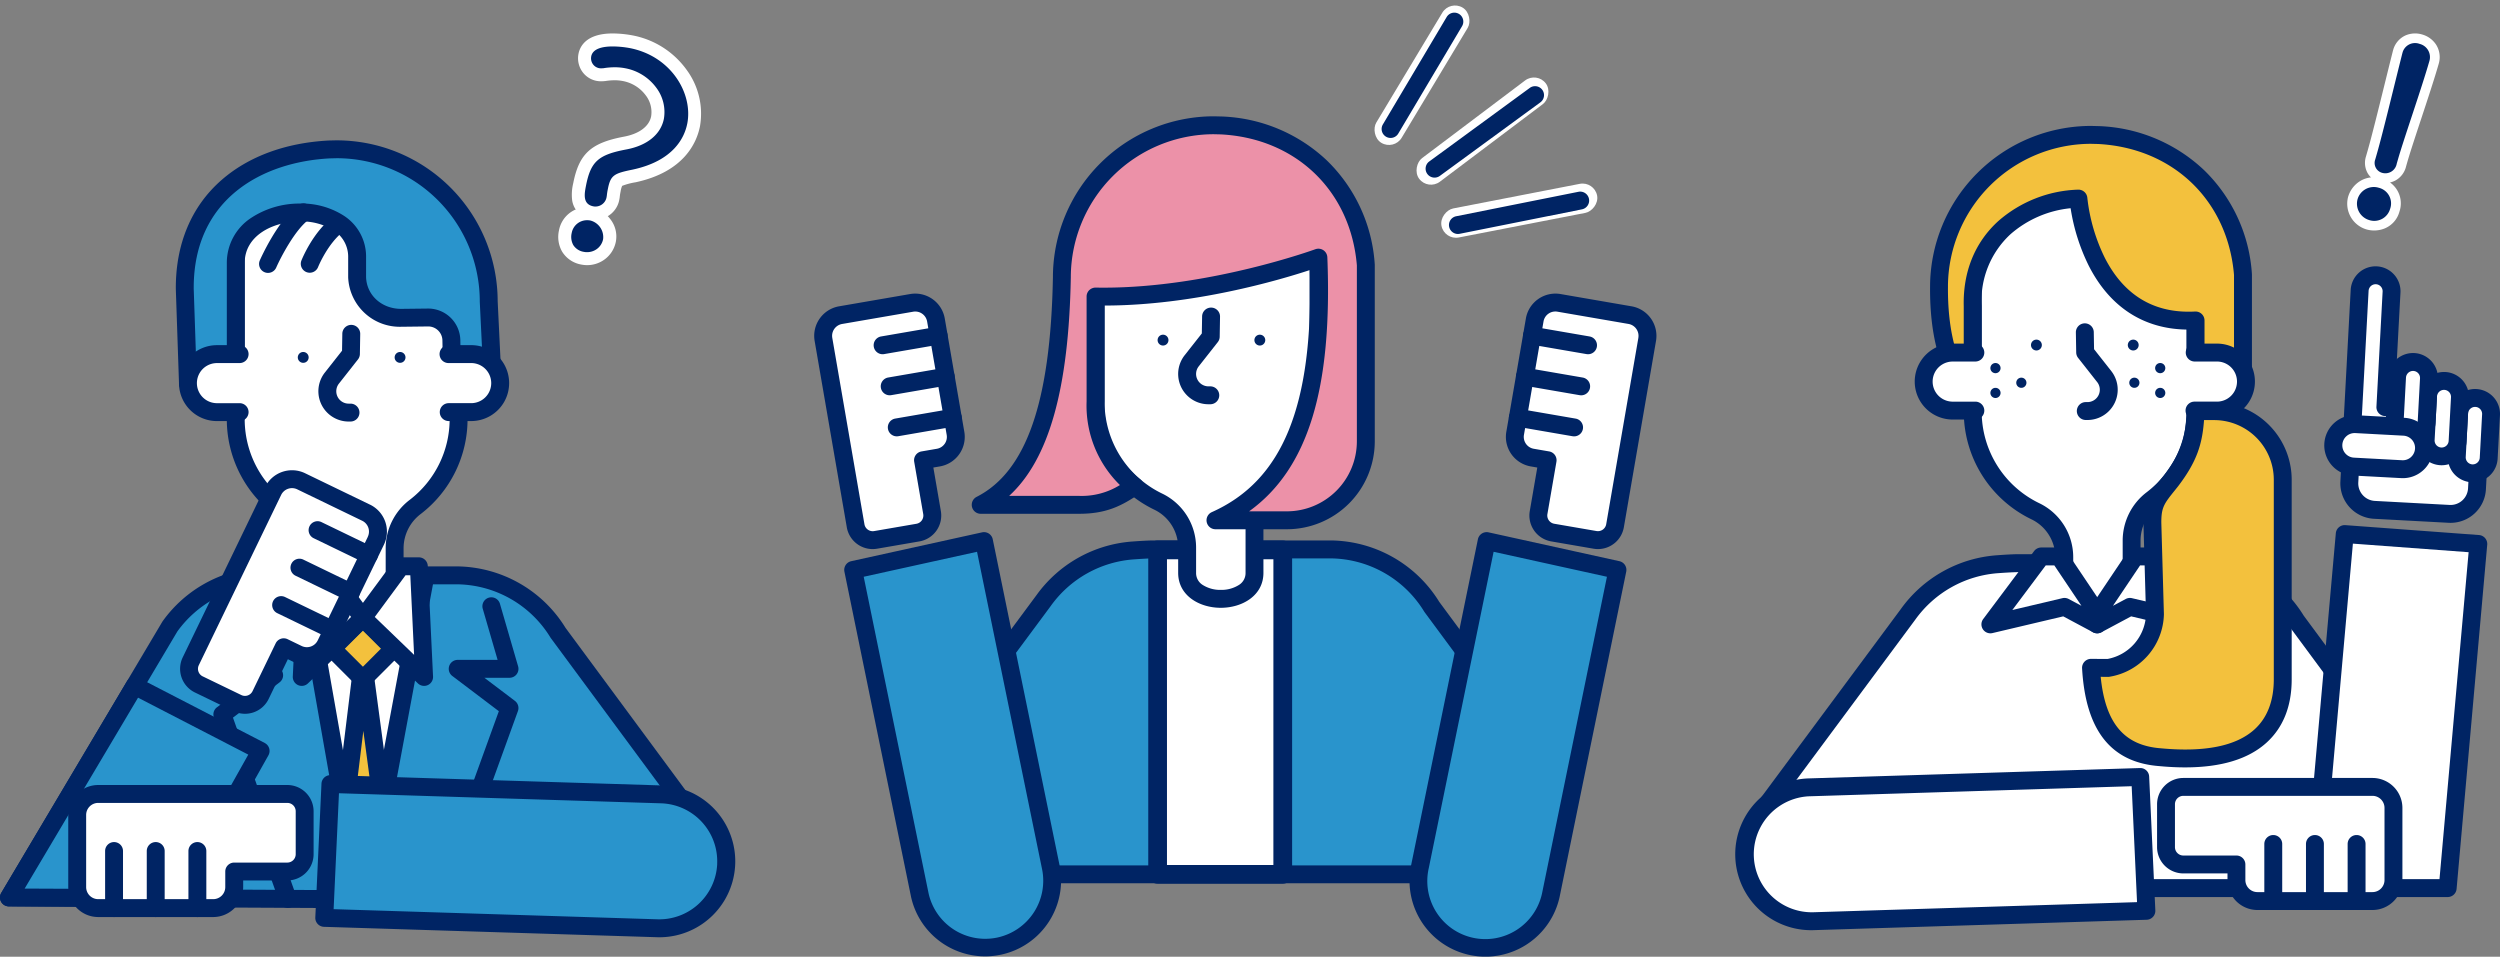 <svg xmlns="http://www.w3.org/2000/svg" width="507.098" height="194.061"><rect width="100%" height="100%" fill="#808080" stroke="none"/><defs><clipPath id="a"><path data-name="長方形 25683" fill="none" d="M0 0h149.117v183.323H0z"/></clipPath><clipPath id="b"><path data-name="長方形 25685" fill="none" d="M0 0h170.842v191.496H0z"/></clipPath><clipPath id="c"><path data-name="長方形 25686" fill="none" d="M0 0h155.071v181.896H0z"/></clipPath></defs><g data-name="グループ 3962" transform="translate(-687 -203.849)"><rect data-name="長方形 25687" width="6" height="32" rx="3" transform="rotate(31 123.025 1870.801)" fill="#fff"/><rect data-name="長方形 25688" width="6" height="32.16" rx="3" transform="rotate(53 280.384 1110.768)" fill="#fff"/><rect data-name="長方形 25689" width="6" height="32.16" rx="3" transform="rotate(79 359.277 733.13)" fill="#fff"/><g data-name="グループ 3962"><g data-name="グループ 3963"><g data-name="グループ 3962" clip-path="url(#a)" transform="translate(687 210.635)"><path data-name="パス 16414" d="M92.501 109.914H56.727c-1.287 0-4.06.209-4.06.209a24.631 24.631 0 00-18.21 10.169L1.816 175.251l112.715.574 24.487-19.316-25.819-34.934a24.205 24.205 0 00-20.7-11.661" fill="#2994cc"/><path data-name="パス 16415" d="M114.707 120.562A26.162 26.162 0 0092.5 108.099H56.727c-1.34 0-4.081.206-4.18.213A26.274 26.274 0 0033 119.211a1.745 1.745 0 00-.1.155L.254 174.325a1.816 1.816 0 001.552 2.746l112.714.574h.01a1.819 1.819 0 001.124-.389l24.487-19.315a1.817 1.817 0 00.335-2.505zm-.8 53.444L5 173.452l30.973-52.151a22.7 22.7 0 0116.827-9.367c.027 0 2.72-.2 3.924-.2H92.5a22.51 22.51 0 0119.146 10.786c.029.047.06.094.093.138l24.772 33.52z" fill="#002464"/><path data-name="パス 16416" d="M73.025 175.559h1.049l12.225-65.552H61.508z" fill="#fff"/><path data-name="パス 16417" d="M86.299 108.192H61.506a1.815 1.815 0 00-1.788 2.13l11.518 65.552a1.816 1.816 0 001.789 1.5h1.048a1.815 1.815 0 001.785-1.483l12.225-65.552a1.815 1.815 0 00-1.785-2.148m-12.711 60.076l-9.918-56.444h20.446z" fill="#002464"/><path data-name="パス 16418" d="M67.672 175.825h12.455l-6.515-48.653z" fill="#f3c13d"/><path data-name="パス 16419" d="M75.416 126.931a1.815 1.815 0 00-1.8-1.574h-.01a1.814 1.814 0 00-1.792 1.6l-5.944 48.652a1.814 1.814 0 001.8 2.036h12.459a1.816 1.816 0 001.8-2.056zm-5.693 47.079l3.976-32.543 4.358 32.543z" fill="#002464"/><path data-name="長方形 25682" fill="#f3c13d" d="M67.387 124.789l6.23-6.23 6.23 6.23-6.23 6.23z"/><path data-name="パス 16420" d="M74.9 117.277a1.815 1.815 0 00-2.567 0l-6.23 6.229a1.816 1.816 0 000 2.567l6.23 6.23a1.816 1.816 0 002.567 0l6.229-6.23a1.815 1.815 0 000-2.567zm-1.288 11.175l-3.662-3.662 3.662-3.667 3.662 3.662z" fill="#002464"/><path data-name="パス 16421" d="M47.257 138.778l9.448-7.15a1.816 1.816 0 00-1.1-3.264h-8.09l3-10.325a1.816 1.816 0 00-3.488-1.013l-3.672 12.648a1.816 1.816 0 001.744 2.322h5.1l-6.2 4.689a1.815 1.815 0 00-.61 2.051l13.272 37.426a1.815 1.815 0 103.422-1.213z" fill="#002464"/><path data-name="パス 16422" d="M47.821 37.544v40.623a22.573 22.573 0 0012.694 20.3 10.413 10.413 0 015.873 9.351v5.1c0 7.033 13.664 7.033 13.664 0v-8.56a10.576 10.576 0 014.2-8.338 22.515 22.515 0 008.773-17.849V36.86c-.094-6.2-45.3-5.516-45.2.684" fill="#fff"/><path data-name="パス 16423" d="M86.207 31.69a92.908 92.908 0 00-15.885-.952 92.9 92.9 0 00-15.846 1.433c-3.655.726-8.506 2.073-8.471 5.386v40.611a24.245 24.245 0 0013.709 21.93 8.547 8.547 0 014.853 7.719v5.1a6.468 6.468 0 002.922 5.453 10.189 10.189 0 005.725 1.634 10.19 10.19 0 005.724-1.637 6.469 6.469 0 002.924-5.453v-8.559a8.731 8.731 0 013.5-6.9 24.235 24.235 0 009.476-19.285V36.833c-.051-3.325-4.951-4.528-8.633-5.144m5 46.478a20.627 20.627 0 01-8.068 16.414 12.336 12.336 0 00-4.905 9.774v8.559a2.826 2.826 0 01-1.347 2.459 6.637 6.637 0 01-3.67 1 6.641 6.641 0 01-3.669-1 2.826 2.826 0 01-1.346-2.459v-5.1a12.153 12.153 0 00-6.892-10.982 20.639 20.639 0 01-11.674-18.668V37.678c1.049-1.3 8.677-3.128 20.744-3.311 12.042-.176 19.723 1.414 20.829 2.676z" fill="#002464"/><path data-name="パス 16424" d="M81.15 64.611a1.1 1.1 0 101.1 1.1 1.1 1.1 0 00-1.1-1.1" fill="#002464"/><path data-name="パス 16425" d="M61.505 64.611a1.1 1.1 0 101.1 1.1 1.1 1.1 0 00-1.1-1.1" fill="#002464"/><path data-name="パス 16426" d="M71.282 59.112h-.03a1.816 1.816 0 00-1.815 1.785l-.057 3.457-3.484 4.425a6.141 6.141 0 004.825 9.939h.376a1.815 1.815 0 100-3.631h-.376a2.51 2.51 0 01-1.972-4.062l3.862-4.906A1.813 1.813 0 0073 65.026l.067-4.069a1.815 1.815 0 00-1.785-1.845" fill="#002464"/><path data-name="パス 16427" d="M68.304 23.492l-1.486.036c-15.917.818-29.453 9.925-29.34 28.3l.644 19.1 9.7 5.043V46.56c-.039-12.883 24.579-14.008 24.618-1.125v3.994c.13 4.821 4.16 8.266 8.983 8.243l5.424-.063a4.689 4.689 0 014.711 4.61l.234 14.006 8.144-5.3-.8-16.605a30.826 30.826 0 00-30.827-30.826" fill="#2994cc"/><path data-name="パス 16428" d="M68.304 21.677h-.044l-1.486.036h-.049c-8.758.45-16.29 3.22-21.781 8.011-6.127 5.346-9.337 12.992-9.28 22.112v.05l.644 19.1a1.815 1.815 0 00.977 1.55l9.7 5.043a1.815 1.815 0 002.653-1.611V46.555c-.016-5.507 5.632-8.405 11.221-8.423h.049a12.137 12.137 0 016.9 1.908 6.288 6.288 0 012.815 5.4v4.044a10.471 10.471 0 0010.761 10.01h.058l5.411-.064h.014a2.884 2.884 0 012.873 2.826l.235 14.006a1.816 1.816 0 002.806 1.491l8.144-5.3a1.817 1.817 0 00.823-1.609l-.8-16.562a32.68 32.68 0 00-32.642-32.6m25.247 51.237l-.18-10.724a6.53 6.53 0 00-6.515-6.395h-.032l-5.411.063h-.041c-3.954 0-7.006-2.766-7.118-6.454V45.43a9.866 9.866 0 00-4.365-8.366 15.771 15.771 0 00-8.984-2.563h-.059a17.825 17.825 0 00-9.956 2.943 10.885 10.885 0 00-4.885 9.116v26.416l-6.106-3.175-.608-18.01c-.1-18.439 14.182-25.752 27.595-26.449l1.439-.036a29.043 29.043 0 0128.989 29.011v.088l.754 15.564z" fill="#002464"/><path data-name="パス 16429" d="M38.122 70.924a5.882 5.882 0 005.882 5.882h6.365V65.042h-6.365a5.882 5.882 0 00-5.882 5.882" fill="#fff"/><path data-name="パス 16430" d="M44.007 66.857h4.554a1.816 1.816 0 100-3.631h-4.554a7.7 7.7 0 000 15.4h4.554a1.816 1.816 0 100-3.631h-4.554a4.067 4.067 0 110-8.134" fill="#002464"/><path data-name="パス 16431" d="M95.57 65.042h-6.359v11.764h6.364a5.882 5.882 0 000-11.764" fill="#fff"/><path data-name="パス 16432" d="M95.571 63.226h-4.552a1.816 1.816 0 100 3.631h4.554a4.067 4.067 0 110 8.134h-4.554a1.815 1.815 0 100 3.631h4.554a7.7 7.7 0 000-15.4" fill="#002464"/><path data-name="パス 16433" d="M60.42 34.877c-4.148 3.11-7.572 10.82-7.715 11.147a1.815 1.815 0 003.323 1.463c.875-1.985 3.762-7.6 6.57-9.7a1.815 1.815 0 10-2.178-2.9" fill="#002464"/><path data-name="パス 16434" d="M67.617 37.146c-4.18 3.134-6.4 8.711-6.492 8.946a1.816 1.816 0 003.38 1.327c.019-.048 1.948-4.862 5.29-7.368a1.815 1.815 0 00-2.178-2.9" fill="#002464"/><path data-name="パス 16435" d="M62.274 108.082l-1.068 22.443 12.411-11.965-7.731-10.479z" fill="#fff"/><path data-name="パス 16436" d="M67.346 107.004a1.813 1.813 0 00-1.461-.738h-3.612a1.816 1.816 0 00-1.814 1.729l-1.068 22.444a1.816 1.816 0 003.074 1.393l12.411-11.965a1.816 1.816 0 00.2-2.385zm-4.11 19.042l.769-16.148h.964l6.242 8.46z" fill="#002464"/><path data-name="パス 16437" d="M81.347 108.082l-7.731 10.479 12.411 11.965-1.068-22.443z" fill="#fff"/><path data-name="パス 16438" d="M84.959 106.266h-3.612a1.815 1.815 0 00-1.461.738l-7.733 10.478a1.816 1.816 0 00.2 2.384l12.411 11.965a1.815 1.815 0 003.074-1.393l-1.068-22.443a1.815 1.815 0 00-1.814-1.729m-8.937 12.091l6.242-8.46h.964l.769 16.149z" fill="#002464"/><path data-name="パス 16439" d="M104.45 135.383l-6.2-4.689h5.1a1.816 1.816 0 001.744-2.322l-3.673-12.647a1.816 1.816 0 10-3.487 1.012l3 10.326h-8.09a1.815 1.815 0 00-1.1 3.263l9.441 7.145-13.665 37.736a1.816 1.816 0 103.414 1.236l14.121-38.995a1.817 1.817 0 00-.612-2.066" fill="#002464"/><path data-name="パス 16440" d="M74.258 97.208l-13.171-6.371a4.261 4.261 0 00-5.691 1.98l-8.188 16.919-1.974 4.082-6.546 13.532a3.512 3.512 0 001.633 4.691l7.837 3.791a3.513 3.513 0 004.692-1.632l4.69-9.7 2.844 1.376a4.262 4.262 0 005.692-1.981l10.159-21a4.261 4.261 0 00-1.98-5.691" fill="#fff"/><path data-name="パス 16441" d="M75.049 95.574l-13.171-6.371a6.084 6.084 0 00-8.117 2.823l-16.7 34.532a5.335 5.335 0 002.476 7.117l7.837 3.791a5.328 5.328 0 007.117-2.476l3.9-8.062 1.21.586a6.083 6.083 0 008.117-2.824l10.159-21a6.076 6.076 0 00-2.824-8.117m-.444 6.535l-10.159 21a2.447 2.447 0 01-3.266 1.137l-2.845-1.376a1.816 1.816 0 00-2.425.844l-4.69 9.7a1.7 1.7 0 01-2.267.788l-7.836-3.791a1.7 1.7 0 01-.795-2.27l16.7-34.532a2.445 2.445 0 013.266-1.137l13.171 6.371a2.445 2.445 0 011.137 3.266" fill="#002464"/><path data-name="パス 16442" d="M75.631 104.158l-10.425-5.041a1.815 1.815 0 10-1.581 3.268l10.421 5.041a1.815 1.815 0 101.581-3.268" fill="#002464"/><path data-name="パス 16443" d="M71.95 111.766l-10.421-5.041a1.815 1.815 0 10-1.581 3.268l10.421 5.041a1.815 1.815 0 101.581-3.268" fill="#002464"/><path data-name="パス 16444" d="M68.271 119.372l-10.421-5.041a1.816 1.816 0 10-1.581 3.269l10.421 5.041a1.816 1.816 0 101.581-3.269" fill="#002464"/><path data-name="パス 16445" d="M134.342 154.357l-67.319-2.1-1.251 27.141 67.319 2.1a13.585 13.585 0 001.251-27.141" fill="#2994cc"/><path data-name="パス 16446" d="M134.398 152.538l-67.319-2.1h-.058a1.815 1.815 0 00-1.813 1.732l-1.251 27.141a1.816 1.816 0 001.757 1.9l67.292 2.1c.243.011.484.017.726.017a15.4 15.4 0 00.665-30.786m11.079 15.922a11.77 11.77 0 01-12.328 11.213l-65.477-2.047 1.083-23.514 65.5 2.047a11.769 11.769 0 0111.215 12.3" fill="#002464"/><path data-name="パス 16447" d="M1.816 175.251l34.275.159 16.774-29.88-25.557-13.2z" fill="#2994cc"/><path data-name="パス 16448" d="M53.7 143.917l-25.557-13.2a1.815 1.815 0 00-2.394.686L.254 174.324a1.815 1.815 0 001.552 2.742l34.276.164h.008a1.816 1.816 0 001.583-.927l16.774-29.88a1.816 1.816 0 00-.749-2.5M35.031 173.59L5 173.45l23-38.72 22.361 11.55z" fill="#002464"/><path data-name="パス 16449" d="M58.282 154.259h-38.36a4.261 4.261 0 00-4.261 4.261v14.631a4.261 4.261 0 004.261 4.261H43.25a4.261 4.261 0 004.262-4.261v-3.165h10.77a3.513 3.513 0 003.513-3.513v-8.706a3.513 3.513 0 00-3.513-3.513" fill="#fff"/><path data-name="パス 16450" d="M58.281 152.444H19.92a6.083 6.083 0 00-6.076 6.076v14.631a6.083 6.083 0 006.076 6.076h23.329a6.084 6.084 0 006.077-6.076v-1.345h8.955a5.335 5.335 0 005.329-5.328v-8.706a5.335 5.335 0 00-5.329-5.328m1.7 14.034a1.7 1.7 0 01-1.7 1.7H47.509a1.815 1.815 0 00-1.815 1.815v3.16a2.449 2.449 0 01-2.446 2.446H19.92a2.449 2.449 0 01-2.445-2.446V158.52a2.448 2.448 0 012.445-2.445h38.361a1.7 1.7 0 011.7 1.7z" fill="#002464"/><path data-name="パス 16451" d="M23.135 164.02a1.816 1.816 0 00-1.815 1.816v11.578a1.815 1.815 0 103.631 0v-11.578a1.816 1.816 0 00-1.815-1.816" fill="#002464"/><path data-name="パス 16452" d="M31.585 164.02a1.816 1.816 0 00-1.815 1.816v11.578a1.815 1.815 0 103.631 0v-11.578a1.816 1.816 0 00-1.815-1.816" fill="#002464"/><path data-name="パス 16453" d="M40.036 164.02a1.816 1.816 0 00-1.815 1.816v11.578a1.815 1.815 0 103.631 0v-11.578a1.816 1.816 0 00-1.815-1.816" fill="#002464"/><path data-name="パス 16454" d="M119.998 36.631a4.355 4.355 0 00-.841-.08 4.46 4.46 0 00-4.483 3.654 4.708 4.708 0 00.48 3.369 4.358 4.358 0 003.026 2 4.948 4.948 0 00.669.083c.084 0 .169.007.252.007a4.646 4.646 0 002.541-.752 4.528 4.528 0 001.988-2.949 4.827 4.827 0 00-3.632-5.335" fill="#002464"/><path data-name="パス 16455" d="M120.252 35.34a5.686 5.686 0 00-1.095-.1 5.751 5.751 0 00-5.776 4.717 6.006 6.006 0 00.641 4.3 5.711 5.711 0 003.9 2.622 6.174 6.174 0 00.853.107c.109.006.217.009.324.009a5.961 5.961 0 003.259-.965 5.838 5.838 0 002.562-3.8 5.669 5.669 0 00-1.194-4.651 6.056 6.056 0 00-3.477-2.231m2.086 6.374a3.221 3.221 0 01-1.415 2.1 3.327 3.327 0 01-1.822.539h-.182a3.485 3.485 0 01-.486-.061 3.078 3.078 0 01-2.147-1.384 3.425 3.425 0 01-.32-2.441 3.152 3.152 0 013.191-2.591 3.06 3.06 0 01.587.055 3.484 3.484 0 012.595 3.789" fill="#fff"/><path data-name="パス 16456" d="M128.005 1.676a21.174 21.174 0 00-3.722-.359c-4.172 0-5.378 1.673-5.654 3.078a3.4 3.4 0 00.462 2.453 3.285 3.285 0 002.822 1.537c.152 0 .306-.007.453-.015.051 0 .1-.008.187-.02a13.351 13.351 0 012.115-.179 9.9 9.9 0 011.9.176 8.807 8.807 0 015.49 3.437 6.863 6.863 0 011.311 5.269c-.513 2.608-2.91 4.5-6.581 5.178-6.173 1.164-8.156 2.97-9.225 8.4-.3 1.5-.988 5.028 2.532 5.721a3.684 3.684 0 00.5.063h.193a3.617 3.617 0 003.554-3.072l.023-.118a1.75 1.75 0 00.025-.187 12.028 12.028 0 01.2-1.271c.39-1.982.421-2.143 4-2.872 9.138-1.955 11.5-7.325 12.1-10.352 1.315-6.676-3.468-15.054-12.685-16.867" fill="#002464"/><path data-name="パス 16457" d="M128.256.384A22.522 22.522 0 00124.282 0c-5.335 0-6.641 2.594-6.945 4.14a4.723 4.723 0 00.642 3.413 4.6 4.6 0 003.93 2.147c.174 0 .351-.008.518-.017.1-.005.189-.014.28-.027h.052a12 12 0 011.9-.162 8.569 8.569 0 011.648.151 7.493 7.493 0 014.678 2.916 5.547 5.547 0 011.094 4.239c-.4 2.051-2.418 3.558-5.527 4.137-6.7 1.264-9.1 3.47-10.278 9.445a9.667 9.667 0 00-.218 3.461 4.52 4.52 0 003.788 3.807 4.9 4.9 0 00.685.085c.088 0 .176.007.264.007a4.906 4.906 0 004.846-4.133l.023-.118a3.254 3.254 0 00.047-.347 11.06 11.06 0 01.179-1.109 4.365 4.365 0 01.312-1.122 13.412 13.412 0 012.645-.713h.025c9.878-2.113 12.457-8.04 13.115-11.385a14.962 14.962 0 00-2.638-11.335A17.531 17.531 0 00128.256.384M139.4 18.3c-.533 2.708-2.681 7.52-11.081 9.318-3.757.764-4.468 1.123-5.015 3.905a13.042 13.042 0 00-.221 1.414.332.332 0 01-.006.047l-.022.116a2.3 2.3 0 01-2.261 2.008h-.123a2.262 2.262 0 01-.318-.04c-2.229-.438-1.8-2.6-1.494-4.176.966-4.916 2.494-6.292 8.175-7.363 4.227-.787 7.007-3.053 7.629-6.218a8.182 8.182 0 00-1.535-6.294 10.115 10.115 0 00-6.3-3.958 11.152 11.152 0 00-2.157-.2 14.516 14.516 0 00-2.326.2h-.047a6.728 6.728 0 01-.381.013 2.1 2.1 0 01-.388-.03 2.009 2.009 0 01-1.323-.9 2.065 2.065 0 01-.281-1.493c.319-1.624 2.416-2.015 4.36-2.015a19.966 19.966 0 013.466.335c8.447 1.661 12.844 9.269 11.652 15.331" fill="#fff"/></g></g><g data-name="グループ 3965"><g data-name="グループ 3964" clip-path="url(#b)" transform="translate(852.151 206.414)"><path data-name="パス 16458" d="M104.58 108.871H68.806c-1.287 0-4.06.209-4.06.209a24.631 24.631 0 00-18.21 10.169l-28.188 38 24.923 17.535h83.339l1.191-4.411 2.654 3.591 18.242-21.743-23.419-31.688a24.206 24.206 0 00-20.7-11.661" fill="#2994cc"/><path data-name="パス 16459" d="M126.788 119.519a26.161 26.161 0 00-22.206-12.463H68.807c-1.34 0-4.081.205-4.18.213a26.276 26.276 0 00-19.548 10.9l-28.188 38a1.815 1.815 0 00.414 2.567l24.921 17.533a1.816 1.816 0 001.044.331h83.339a1.815 1.815 0 001.753-1.342l.212-.783.42.569a1.816 1.816 0 002.851.088l18.243-21.743a1.816 1.816 0 00.069-2.246zm3.758 51.511l-1.284-1.737a1.815 1.815 0 00-3.212.606l-.829 3.068H43.846l-22.929-16.131 27.079-36.5a22.705 22.705 0 0116.888-9.44c.027 0 2.721-.2 3.924-.2h35.774a22.509 22.509 0 0119.145 10.785c.029.048.06.094.093.139l22.569 30.537z" fill="#002464"/><path data-name="長方形 25684" fill="#fff" d="M69.659 108.974H95.04v65.809H69.659z"/><path data-name="パス 16460" d="M95.04 107.077H69.66a1.9 1.9 0 00-1.9 1.9v65.809a1.9 1.9 0 001.9 1.9h25.381a1.9 1.9 0 001.9-1.9v-65.809a1.9 1.9 0 00-1.9-1.9m-1.9 65.809H71.557V110.87h21.587z" fill="#002464"/><path data-name="パス 16461" d="M57.068 78.883a22.574 22.574 0 0012.694 20.3 10.412 10.412 0 015.872 9.35v5.1c0 7.033 13.664 7.033 13.664 0v-8.56a10.575 10.575 0 014.2-8.338 22.515 22.515 0 008.773-17.849V49.699l-45.2 7.886z" fill="#fff"/><path data-name="パス 16462" d="M101.961 47.907l-45.2 7.886a1.816 1.816 0 00-1.5 1.788v21.3a24.245 24.245 0 0013.713 21.931 8.547 8.547 0 014.854 7.719v5.1c0 4.655 4.349 7.09 8.647 7.09 4.3 0 8.648-2.435 8.648-7.09v-8.56a8.729 8.729 0 013.5-6.9 24.234 24.234 0 009.477-19.285V49.695a1.816 1.816 0 00-2.128-1.789m-1.5 30.976a20.626 20.626 0 01-8.069 16.414 12.338 12.338 0 00-4.906 9.773v8.56a2.826 2.826 0 01-1.347 2.459 6.638 6.638 0 01-3.67 1 6.642 6.642 0 01-3.67-1 2.825 2.825 0 01-1.346-2.459v-5.1a12.154 12.154 0 00-6.892-10.982 20.638 20.638 0 01-11.675-18.668V59.107l41.574-7.253z" fill="#002464"/><path data-name="パス 16463" d="M90.393 65.324a1.1 1.1 0 101.1 1.1 1.1 1.1 0 00-1.1-1.1" fill="#002464"/><path data-name="パス 16464" d="M70.757 65.324a1.1 1.1 0 101.1 1.1 1.1 1.1 0 00-1.1-1.1" fill="#002464"/><path data-name="パス 16465" d="M80.529 59.828h-.03a1.816 1.816 0 00-1.815 1.785l-.057 3.457-3.483 4.424a6.14 6.14 0 004.825 9.939h.376a1.815 1.815 0 100-3.631h-.372a2.51 2.51 0 01-1.972-4.062l3.862-4.906a1.815 1.815 0 00.389-1.093l.067-4.069a1.816 1.816 0 00-1.785-1.845" fill="#002464"/><path data-name="パス 16466" d="M82.551 22.875l-1.486-.036a30.826 30.826 0 00-30.827 30.827c-.545 29.611-7.255 41.487-16.465 46.166h20.005c5.342 0 8.17-1.722 11.215-3.763a20.862 20.862 0 01-7.924-17.186v-21.3c22.568.438 45.2-7.886 45.2-7.886 1.145 28.862-4.685 46.047-20.877 53.272h14.493a16.006 16.006 0 0016.006-16.006V51.175c-1.316-16.2-13.423-27.481-29.34-28.3" fill="#ec91a8"/><path data-name="パス 16467" d="M103.95 29.944a32.757 32.757 0 00-21.306-8.882h-.049l-1.486-.036h-.044a32.671 32.671 0 00-32.642 32.61c-.466 25.289-5.382 39.455-15.473 44.581a1.816 1.816 0 00.822 3.434h20.006c5.7 0 8.784-1.764 12.225-4.07a1.816 1.816 0 00.148-2.906 18.992 18.992 0 01-7.268-15.761v-19.5c18.02-.011 35.444-5.158 41.655-7.2.717 27.473-5.458 42.662-19.883 49.1a1.816 1.816 0 00.74 3.474h14.49a17.842 17.842 0 0017.822-17.822V51.174c0-.049 0-.1-.006-.147a32.208 32.208 0 00-9.751-21.083m6.125 57.017a14.207 14.207 0 01-14.19 14.191h-7.668c11.99-8.64 16.926-24.928 15.87-51.529a1.816 1.816 0 00-2.44-1.632c-.218.08-21.464 7.792-42.859 7.792-.56 0-1.124 0-1.684-.016a1.893 1.893 0 00-1.307.519 1.815 1.815 0 00-.544 1.3v21.287a22.544 22.544 0 006.762 16.949 14.724 14.724 0 01-8.237 2.2H39.541c8.089-7.418 12.1-21.749 12.512-44.351a29.044 29.044 0 0128.989-29.01l1.439.035c15.255.795 26.335 11.461 27.594 26.559z" fill="#002464"/><path data-name="パス 16468" d="M34.438 107.189l-26.533 5.844 13.521 65.981a13.585 13.585 0 0016.19 10.342 13.585 13.585 0 0010.342-16.191z" fill="#2994cc"/><path data-name="パス 16469" d="M36.218 106.825a1.814 1.814 0 00-2.169-1.408l-26.531 5.847a1.815 1.815 0 00-1.388 2.138l13.527 66.006a15.4 15.4 0 0030.084-6.6zm1.4 82.536zm-.391-1.773a11.78 11.78 0 01-14.022-8.936l-13.162-64.227 22.986-5.066 13.157 64.2a11.784 11.784 0 01-8.96 14.027" fill="#002464"/><path data-name="パス 16470" d="M24.694 62.342a4.261 4.261 0 00-4.924-3.474l-14.418 2.49a4.261 4.261 0 00-3.472 4.921L5.08 84.8l.771 4.468 2.556 14.813a3.512 3.512 0 004.059 2.864l8.579-1.48a3.513 3.513 0 002.865-4.059l-1.832-10.614 3.114-.537a4.262 4.262 0 003.474-4.924z" fill="#fff"/><path data-name="パス 16471" d="M26.484 62.032a6.083 6.083 0 00-7.022-4.954L5.044 59.567a6.084 6.084 0 00-4.955 7.021l6.523 37.8a5.331 5.331 0 005.239 4.423 5.407 5.407 0 00.918-.079l8.579-1.48a5.328 5.328 0 004.345-6.156l-1.523-8.825 1.325-.228a6.077 6.077 0 004.955-7.022zm-.023 25.433a2.428 2.428 0 01-1.582 1l-3.114.537a1.815 1.815 0 00-1.48 2.1l1.832 10.615a1.7 1.7 0 01-1.384 1.961l-8.58 1.48a1.7 1.7 0 01-1.961-1.383l-6.523-37.8a2.449 2.449 0 011.994-2.826l14.418-2.488a2.411 2.411 0 01.417-.036 2.45 2.45 0 012.409 2.03l3.967 22.989a2.433 2.433 0 01-.412 1.826" fill="#002464"/><path data-name="パス 16472" d="M24.932 63.72l-11.408 1.969a1.816 1.816 0 00.617 3.578l11.403-1.969a1.815 1.815 0 10-.617-3.578" fill="#002464"/><path data-name="パス 16473" d="M26.369 72.048l-11.407 1.969a1.816 1.816 0 00.617 3.578l11.407-1.969a1.815 1.815 0 00-.617-3.578" fill="#002464"/><path data-name="パス 16474" d="M27.806 80.376l-11.408 1.969a1.816 1.816 0 00.617 3.578l11.408-1.969a1.815 1.815 0 00-.617-3.578" fill="#002464"/><path data-name="パス 16475" d="M122.882 173.17a13.585 13.585 0 1026.533 5.848l13.521-65.985-26.533-5.848z" fill="#2994cc"/><path data-name="パス 16476" d="M163.327 111.265l-26.533-5.848a1.814 1.814 0 00-2.169 1.408l-13.514 65.955a15.4 15.4 0 1030.085 6.6l13.515-65.978a1.815 1.815 0 00-1.388-2.137m-15.685 67.363a11.77 11.77 0 11-22.982-5.093l13.155-64.176 22.987 5.066z" fill="#002464"/><path data-name="パス 16477" d="M165.488 61.358L151.07 58.87a4.261 4.261 0 00-4.924 3.474l-3.967 22.988a4.262 4.262 0 003.474 4.924l3.114.537-1.832 10.614a3.513 3.513 0 002.865 4.059l8.579 1.48a3.512 3.512 0 004.059-2.864l2.556-14.813.771-4.468 3.2-18.52a4.261 4.261 0 00-3.474-4.924" fill="#fff"/><path data-name="パス 16478" d="M165.797 59.567l-14.417-2.49a6.086 6.086 0 00-7.022 4.954l-3.967 22.989a6.077 6.077 0 004.955 7.022l1.325.228-1.523 8.825a5.327 5.327 0 004.345 6.157l8.579 1.48a5.409 5.409 0 00.918.079 5.332 5.332 0 005.239-4.423l6.523-37.8a6.084 6.084 0 00-4.955-7.021m1.377 6.4l-6.523 37.8a1.7 1.7 0 01-1.962 1.384l-8.579-1.48a1.7 1.7 0 01-1.388-1.956l1.832-10.614a1.815 1.815 0 00-1.48-2.1l-3.114-.537a2.445 2.445 0 01-1.994-2.826l3.967-22.988a2.44 2.44 0 012.826-1.994l14.417 2.488a2.449 2.449 0 011.994 2.826" fill="#002464"/><path data-name="パス 16479" d="M157.317 65.689l-11.408-1.968a1.815 1.815 0 10-.618 3.578l11.408 1.969a1.816 1.816 0 00.618-3.578" fill="#002464"/><path data-name="パス 16480" d="M155.88 74.016l-11.407-1.969a1.815 1.815 0 10-.618 3.578l11.408 1.969a1.815 1.815 0 10.617-3.578" fill="#002464"/><path data-name="パス 16481" d="M154.443 82.343l-11.407-1.969a1.815 1.815 0 10-.618 3.578l11.408 1.969a1.815 1.815 0 10.617-3.578" fill="#002464"/><path data-name="パス 16482" d="M130.777.256a1.814 1.814 0 00-2.488.634l-12.915 21.746a1.816 1.816 0 103.122 1.854l12.915-21.746a1.816 1.816 0 00-.634-2.488" fill="#002464"/><path data-name="パス 16483" d="M145.174 15.249l-20.412 14.934a1.815 1.815 0 102.144 2.93l20.412-14.934a1.816 1.816 0 00-2.144-2.931" fill="#002464"/><path data-name="パス 16484" d="M155.017 36.338l-24.8 4.961a1.815 1.815 0 10.713 3.56l24.8-4.961a1.815 1.815 0 10-.713-3.56" fill="#002464"/></g></g><g data-name="グループ 3967"><g data-name="グループ 3966" clip-path="url(#c)" transform="translate(1039.027 210.635)"><path data-name="パス 16485" d="M93.047 107.445H57.274c-1.287 0-4.06.209-4.06.209a24.631 24.631 0 00-18.21 10.169l-28.188 38 24.922 17.533h83.339l1.191-4.411 2.654 3.591 18.242-21.743-23.419-31.686a24.205 24.205 0 00-20.7-11.661" fill="#fff"/><path data-name="パス 16486" d="M115.254 118.092a26.161 26.161 0 00-22.206-12.466H57.274c-1.339 0-4.081.205-4.18.213a26.273 26.273 0 00-19.547 10.9l-28.188 38a1.816 1.816 0 00.414 2.567l24.921 17.533a1.818 1.818 0 001.045.331h83.339a1.815 1.815 0 001.753-1.342l.212-.783.421.569a1.815 1.815 0 002.851.088l18.242-21.743a1.816 1.816 0 00.069-2.246zm3.758 51.511l-1.284-1.738a1.815 1.815 0 00-3.213.606l-.828 3.068H32.31l-22.926-16.13 27.079-36.5a22.7 22.7 0 0116.888-9.44c.027 0 2.72-.2 3.924-.2h35.773a22.51 22.51 0 0119.145 10.785c.029.048.06.094.093.139l22.568 30.533z" fill="#002464"/><path data-name="パス 16487" d="M117.19 173.355h27.274l6.213-69.806-27.1-2.008z" fill="#fff"/><path data-name="パス 16488" d="M150.811 101.74l-27.1-2.008a1.813 1.813 0 00-1.943 1.649l-6.392 71.814a1.816 1.816 0 001.808 1.976h27.274a1.815 1.815 0 001.808-1.655l6.213-69.806a1.815 1.815 0 00-1.674-1.971m-8.008 69.8h-23.622l6.057-68.056 23.474 1.739z" fill="#002464"/><path data-name="パス 16489" d="M133.067 52.465a3.241 3.241 0 00-6.472-.348l-1.079 20.023-1.013 18.837a5.372 5.372 0 005.076 5.653l15.16.815a5.372 5.372 0 005.653-5.076l.835-15.524-19.411-1.044z" fill="#fff"/><path data-name="パス 16490" d="M151.326 75.032l-17.6-.947 1.157-21.523a5.062 5.062 0 00-4.778-5.32 5.056 5.056 0 00-5.32 4.777l-2.09 38.86a7.2 7.2 0 006.792 7.563l15.16.815c.132.007.264.011.4.011a7.187 7.187 0 007.168-6.8l.835-15.524a1.815 1.815 0 00-1.715-1.91m-2.745 17.24a3.557 3.557 0 01-3.743 3.36l-15.16-.815a3.562 3.562 0 01-3.361-3.744l2.09-38.859a1.426 1.426 0 011.421-1.349h.078a1.428 1.428 0 011.347 1.5l-1.255 23.336a1.815 1.815 0 001.715 1.91l17.6.947z" fill="#002464"/><path data-name="パス 16491" d="M150.189 73.939a3.241 3.241 0 00-3.41 3.062l-.474 8.809a3.241 3.241 0 006.472.348l.474-8.808a3.241 3.241 0 00-3.062-3.41" fill="#fff"/><path data-name="パス 16492" d="M150.287 72.126a5.056 5.056 0 00-5.32 4.778l-.474 8.808a5.056 5.056 0 004.778 5.32c.092.005.184.008.274.008a5.063 5.063 0 005.046-4.785l.474-8.808a5.062 5.062 0 00-4.778-5.32m-3.507 4.875zm4.186 9.06a1.435 1.435 0 01-1.5 1.346 1.425 1.425 0 01-1.346-1.5l.474-8.808a1.426 1.426 0 011.422-1.349h.079a1.427 1.427 0 011.346 1.5z" fill="#002464"/><path data-name="パス 16493" d="M143.883 70.487a3.241 3.241 0 00-3.41 3.062l-.474 8.809a3.241 3.241 0 006.473.348l.474-8.808a3.241 3.241 0 00-3.062-3.41" fill="#fff"/><path data-name="パス 16494" d="M143.981 68.675a5.061 5.061 0 00-5.32 4.777l-.475 8.804a5.056 5.056 0 004.777 5.32c.093.005.186.008.279.008a5.057 5.057 0 005.042-4.785l.474-8.808a5.056 5.056 0 00-4.778-5.32m.678 13.934a1.426 1.426 0 11-2.847-.154l.474-8.808a1.432 1.432 0 011.5-1.347 1.426 1.426 0 011.347 1.5z" fill="#002464"/><path data-name="パス 16495" d="M137.599 66.643a3.241 3.241 0 00-3.41 3.062l-.474 8.808a3.241 3.241 0 006.472.348l.474-8.808a3.241 3.241 0 00-3.062-3.41" fill="#fff"/><path data-name="パス 16496" d="M137.697 64.83a5.062 5.062 0 00-5.32 4.778l-.474 8.808a5.056 5.056 0 004.778 5.32c.092.005.183.008.274.008a5.064 5.064 0 005.046-4.786l.474-8.808a5.056 5.056 0 00-4.778-5.32m.678 13.934a1.426 1.426 0 11-2.847-.153l.474-8.808a1.433 1.433 0 011.5-1.347 1.425 1.425 0 011.347 1.5z" fill="#002464"/><path data-name="パス 16497" d="M135.58 79.773l-9.759-.529a4.309 4.309 0 00-.463 8.6l9.755.525a4.309 4.309 0 10.463-8.6" fill="#fff"/><path data-name="パス 16498" d="M135.678 77.964l-9.755-.525a6.124 6.124 0 10-.658 12.23l9.755.525c.112.006.224.01.336.01a6.124 6.124 0 00.321-12.24m1.337 7.97a2.484 2.484 0 01-1.8.634l-9.755-.525a2.493 2.493 0 01.133-4.983h.135l9.755.525a2.494 2.494 0 011.532 4.345" fill="#002464"/><path data-name="パス 16499" d="M14.78 152.924a13.585 13.585 0 001.251 27.141l67.319-2.1-1.251-27.141z" fill="#fff"/><path data-name="パス 16500" d="M82.038 149.003l-67.346 2.105a15.4 15.4 0 00.678 30.786q.355 0 .713-.017l67.319-2.1a1.816 1.816 0 001.757-1.9l-1.251-27.142a1.8 1.8 0 00-1.87-1.731m-66.1 29.246a11.77 11.77 0 01-1.11-23.513l65.531-2.048 1.088 23.514z" fill="#002464"/><path data-name="パス 16501" d="M48.118 39.61v37a22.573 22.573 0 0012.694 20.3 10.412 10.412 0 015.872 9.351v5.1c0 7.033 13.664 7.033 13.664 0v-8.56a10.576 10.576 0 014.2-8.338 22.515 22.515 0 008.773-17.85v-37c0-18.664-45.2-18.664-45.2 0" fill="#fff"/><path data-name="パス 16502" d="M70.717 23.794a34.7 34.7 0 00-16.414 3.725c-5.236 2.882-8 7.063-8 12.089v37.005a24.245 24.245 0 0013.712 21.931 8.548 8.548 0 014.854 7.719v5.1a6.466 6.466 0 002.922 5.452 10.186 10.186 0 005.724 1.638 10.188 10.188 0 005.724-1.637 6.467 6.467 0 002.924-5.453v-8.56a8.73 8.73 0 013.5-6.9 24.234 24.234 0 009.477-19.285V39.609c0-10.865-12.658-15.814-24.418-15.814m20.787 52.82a20.627 20.627 0 01-8.068 16.414 12.334 12.334 0 00-4.905 9.773v8.56a2.827 2.827 0 01-1.347 2.459 6.64 6.64 0 01-3.67 1 6.643 6.643 0 01-3.669-1 2.825 2.825 0 01-1.346-2.459v-5.1a12.153 12.153 0 00-6.892-10.982 20.64 20.64 0 01-11.674-18.668V39.609c0-8 10.457-12.183 20.787-12.183a31.5 31.5 0 0114.664 3.275c2.793 1.538 6.123 4.332 6.123 8.909z" fill="#002464"/><path data-name="パス 16504" d="M73.597 20.607l-1.486-.036a30.826 30.826 0 00-30.826 30.827c-.133 17.519 6.831 22.178 6.831 22.178V55.315c-.354-13.915 10.36-21.276 21.446-21.811 0 0 1.984 25.874 23.759 24.715v18.462l9.618-6.265V48.907c-1.316-16.2-13.423-27.481-29.34-28.3" fill="#f3c13d"/><path data-name="パス 16505" d="M104.747 48.759a32.208 32.208 0 00-9.751-21.083 32.755 32.755 0 00-21.306-8.883h-.049l-1.486-.036h-.044a32.676 32.676 0 00-32.643 32.626c-.057 7.562 1.142 13.787 3.566 18.5a14 14 0 004.07 5.2 1.815 1.815 0 002.825-1.508V55.267a18.326 18.326 0 015.839-14.533 21.784 21.784 0 0112.206-5.284 39.92 39.92 0 003.682 11.666c4.256 8.363 11.091 12.811 19.848 12.95v16.613a1.815 1.815 0 002.807 1.521l9.618-6.265a1.815 1.815 0 00.824-1.521V48.906c0-.049 0-.1-.006-.147m-9.612 24.575V58.218a1.816 1.816 0 00-1.815-1.815h-.1c-8.212.44-14.367-3.211-18.285-10.845a36.519 36.519 0 01-3.567-12.2 1.817 1.817 0 00-1.9-1.675 25.819 25.819 0 00-16.144 6.357c-4.77 4.327-7.2 10.306-7.029 17.29v12.924c-1.6-3.1-3.264-8.371-3.2-16.857a29.043 29.043 0 0128.989-29.011l1.439.035c15.255.8 26.335 11.462 27.594 26.559v20.454z" fill="#002464"/><path data-name="パス 16506" d="M61.038 62.104a1.1 1.1 0 101.1 1.1 1.1 1.1 0 00-1.1-1.1" fill="#002464"/><path data-name="パス 16507" d="M80.677 62.104a1.1 1.1 0 101.1 1.1 1.1 1.1 0 00-1.1-1.1" fill="#002464"/><path data-name="パス 16508" d="M72.729 64.043l-.057-3.456a1.816 1.816 0 00-1.815-1.785h-.031a1.815 1.815 0 00-1.785 1.845l.067 4.068a1.819 1.819 0 00.389 1.093l3.862 4.905a2.51 2.51 0 01-1.972 4.062h-.377a1.816 1.816 0 000 3.631h.377a6.141 6.141 0 004.825-9.939z" fill="#002464"/><path data-name="パス 16509" d="M62.025 106.078l-10.323 13.787 15.027-3.55 6.639 3.55v-2.266l-7.731-11.52z" fill="#fff"/><path data-name="パス 16510" d="M67.144 105.067a1.815 1.815 0 00-1.507-.8h-3.612a1.818 1.818 0 00-1.454.727l-10.322 13.779a1.815 1.815 0 001.87 2.855l14.36-3.392 6.033 3.226a1.816 1.816 0 002.672-1.6v-2.266a1.811 1.811 0 00-.308-1.011zm.441 9.647a1.814 1.814 0 00-1.274-.166l-10.158 2.4 6.779-9.054h1.735l5.506 8.2z" fill="#002464"/><path data-name="パス 16511" d="M81.098 106.078l-7.73 11.52v2.266l6.638-3.55 15.028 3.55-10.323-13.787z" fill="#fff"/><path data-name="パス 16512" d="M86.163 104.99a1.814 1.814 0 00-1.453-.727h-3.612a1.816 1.816 0 00-1.508.8l-7.731 11.521a1.814 1.814 0 00-.308 1.011v2.266a1.815 1.815 0 002.671 1.6l6.033-3.226 14.359 3.392a1.815 1.815 0 001.872-2.854zm-5.74 9.558a1.814 1.814 0 00-1.274.166l-2.59 1.385 5.506-8.2H83.8l6.779 9.054z" fill="#002464"/><path data-name="パス 16513" d="M97.1 76.615h-3.78c-.216 5.253-.866 8.73-5 14.147-2.714 3.415-3.818 4.408-3.762 8.659l.521 18.4a11.306 11.306 0 01-9.5 10.866l-3.471-.018c.64 11.247 4.859 17.447 14.052 18.132 19.981 1.875 24.84-7.095 24.84-15.807V90.518a13.9 13.9 0 00-13.9-13.9" fill="#f3c13d"/><path data-name="パス 16514" d="M97.099 74.8h-3.78a1.816 1.816 0 00-1.814 1.742c-.216 5.257-.906 8.242-4.6 13.092l-.624.781c-2.316 2.885-3.592 4.475-3.531 9.06l.52 18.376a9.552 9.552 0 01-7.809 9.025l-3.338-.018a1.815 1.815 0 00-1.822 1.919c.718 12.615 5.863 19.1 15.695 19.837q2.734.257 5.2.256c7.311 0 12.86-1.686 16.535-5.032 3.376-3.074 5.087-7.394 5.087-12.839V90.521A15.736 15.736 0 0097.1 74.803m12.087 56.2c0 4.381-1.313 7.8-3.9 10.155-3.715 3.383-10.092 4.677-18.988 3.843-7.455-.556-11.275-5.05-12.224-14.5l1.5.008a1.307 1.307 0 00.252-.016 13.153 13.153 0 0011.071-12.672v-.051l-.52-18.376c-.043-3.254.545-3.986 2.733-6.712.2-.251.413-.514.657-.823 3.824-5.014 4.914-8.553 5.27-13.433h2.063a12.1 12.1 0 0112.086 12.095z" fill="#002464"/><path data-name="パス 16515" d="M97.659 64.73l-7.646-.43v11.764l7.646.431a5.882 5.882 0 000-11.764" fill="#fff"/><path data-name="パス 16516" d="M97.659 62.914h-4.554a1.816 1.816 0 000 3.631h4.554a4.067 4.067 0 010 8.134h-4.554a1.815 1.815 0 000 3.631h4.554a7.7 7.7 0 100-15.4" fill="#002464"/><path data-name="パス 16517" d="M38.173 70.613a5.882 5.882 0 005.882 5.882l7.646-.43V64.3l-7.646.431a5.882 5.882 0 00-5.882 5.882" fill="#fff"/><path data-name="パス 16518" d="M44.055 66.545h4.554a1.816 1.816 0 100-3.631h-4.554a7.7 7.7 0 000 15.4h4.554a1.816 1.816 0 100-3.631h-4.554a4.067 4.067 0 010-8.134" fill="#002464"/><path data-name="パス 16519" d="M57.981 69.819a1.032 1.032 0 101.032 1.032 1.032 1.032 0 00-1.032-1.032" fill="#002464"/><path data-name="パス 16520" d="M52.735 66.849a1.032 1.032 0 101.032 1.032 1.032 1.032 0 00-1.032-1.032" fill="#002464"/><path data-name="パス 16521" d="M52.735 71.882a1.032 1.032 0 101.032 1.032 1.032 1.032 0 00-1.032-1.032" fill="#002464"/><path data-name="パス 16522" d="M80.904 69.819a1.032 1.032 0 101.034 1.032 1.032 1.032 0 00-1.032-1.032" fill="#002464"/><path data-name="パス 16523" d="M86.152 66.849a1.032 1.032 0 101.032 1.032 1.032 1.032 0 00-1.032-1.032" fill="#002464"/><path data-name="パス 16524" d="M86.152 71.882a1.032 1.032 0 101.032 1.032 1.032 1.032 0 00-1.032-1.032" fill="#002464"/><path data-name="パス 16525" d="M139.267.205a4.933 4.933 0 00-3.41.215 4.565 4.565 0 00-2.469 2.973l-.039.137-.017.062c-.561 2.232-1.142 4.585-1.714 6.9-1.315 5.323-2.558 10.352-3.377 13.216l-.365 1.275a4.26 4.26 0 00.353 3.36 3.925 3.925 0 00.677.855 5.255 5.255 0 00-2.227.756 5.6 5.6 0 00-2.42 3.2 5.441 5.441 0 003.744 6.6 5.594 5.594 0 001.533.211 5.7 5.7 0 002.109-.4 5.111 5.111 0 003.03-3.434 5.189 5.189 0 00-1.911-5.906 4.219 4.219 0 001.186-.453 4.412 4.412 0 002.073-2.821l.23-.8c.574-2.005 1.663-5.3 2.815-8.787 1.333-4.034 2.712-8.206 3.562-11.175a4.719 4.719 0 00-.536-3.939 4.993 4.993 0 00-2.827-2.045m-9.491 25.318zm1.1 9.521a1.169 1.169 0 01-.7.855 1.8 1.8 0 01-1.083.057 1.5 1.5 0 01-1.033-1.719 1.607 1.607 0 01.69-.922 1.308 1.308 0 01.695-.2 1.6 1.6 0 01.442.065 1.324 1.324 0 01.993 1.861M138.832 5.1c-.828 2.893-2.194 7.026-3.515 11.022-1.165 3.527-2.266 6.858-2.862 8.941l-.241.846c-.108.412-.227.521-.484.471-.051-.015-.081-.034-.087-.034a.577.577 0 01.034-.281v-.008l.022-.079.014-.047.327-1.142c.839-2.933 2.09-7.995 3.414-13.354.568-2.3 1.145-4.633 1.7-6.85l.032-.11c.1-.368.26-.439.318-.465a1.027 1.027 0 01.68-.01 1.082 1.082 0 01.6.407.771.771 0 01.045.69" fill="#fff"/><path data-name="パス 16526" d="M130.429 31.285a3.428 3.428 0 00-4.269 2.41 3.465 3.465 0 002.389 4.161 3.337 3.337 0 004.229-2.268 3.264 3.264 0 00-2.349-4.3" fill="#002464"/><path data-name="パス 16527" d="M138.728 2.104a2.627 2.627 0 00-3.439 1.829l-.04.142c-1.846 7.348-3.917 16.012-5.108 20.173l-.338 1.181-.027.094a2.079 2.079 0 001.411 2.757 2.351 2.351 0 002.939-1.87c.067-.237.149-.52.23-.8 1.245-4.349 4.795-14.432 6.377-19.962a2.769 2.769 0 00-2-3.54" fill="#002464"/><path data-name="パス 16528" d="M129.196 152.831h-38.36a3.513 3.513 0 00-3.513 3.513v8.706a3.513 3.513 0 003.513 3.513h10.77v3.16a4.261 4.261 0 004.262 4.261h23.329a4.261 4.261 0 004.261-4.261v-14.631a4.261 4.261 0 00-4.261-4.261" fill="#fff"/><path data-name="パス 16529" d="M129.196 151.016H90.839a5.334 5.334 0 00-5.328 5.328v8.706a5.335 5.335 0 005.328 5.328h8.956v1.345a6.084 6.084 0 006.077 6.076H129.2a6.083 6.083 0 006.076-6.076v-14.631a6.083 6.083 0 00-6.076-6.076m2.445 20.707a2.448 2.448 0 01-2.445 2.445h-23.332a2.449 2.449 0 01-2.446-2.445v-3.16a1.815 1.815 0 00-1.815-1.815H90.839a1.7 1.7 0 01-1.7-1.7v-8.706a1.7 1.7 0 011.7-1.7H129.2a2.448 2.448 0 012.445 2.445z" fill="#002464"/><path data-name="パス 16530" d="M125.981 162.592a1.816 1.816 0 00-1.815 1.816v11.576a1.815 1.815 0 103.631 0v-11.576a1.816 1.816 0 00-1.815-1.816" fill="#002464"/><path data-name="パス 16531" d="M117.531 162.592a1.816 1.816 0 00-1.815 1.816v11.576a1.815 1.815 0 103.631 0v-11.576a1.816 1.816 0 00-1.815-1.816" fill="#002464"/><path data-name="パス 16532" d="M109.08 162.592a1.816 1.816 0 00-1.815 1.816v11.576a1.815 1.815 0 103.631 0v-11.576a1.816 1.816 0 00-1.815-1.816" fill="#002464"/></g></g></g></g></svg>